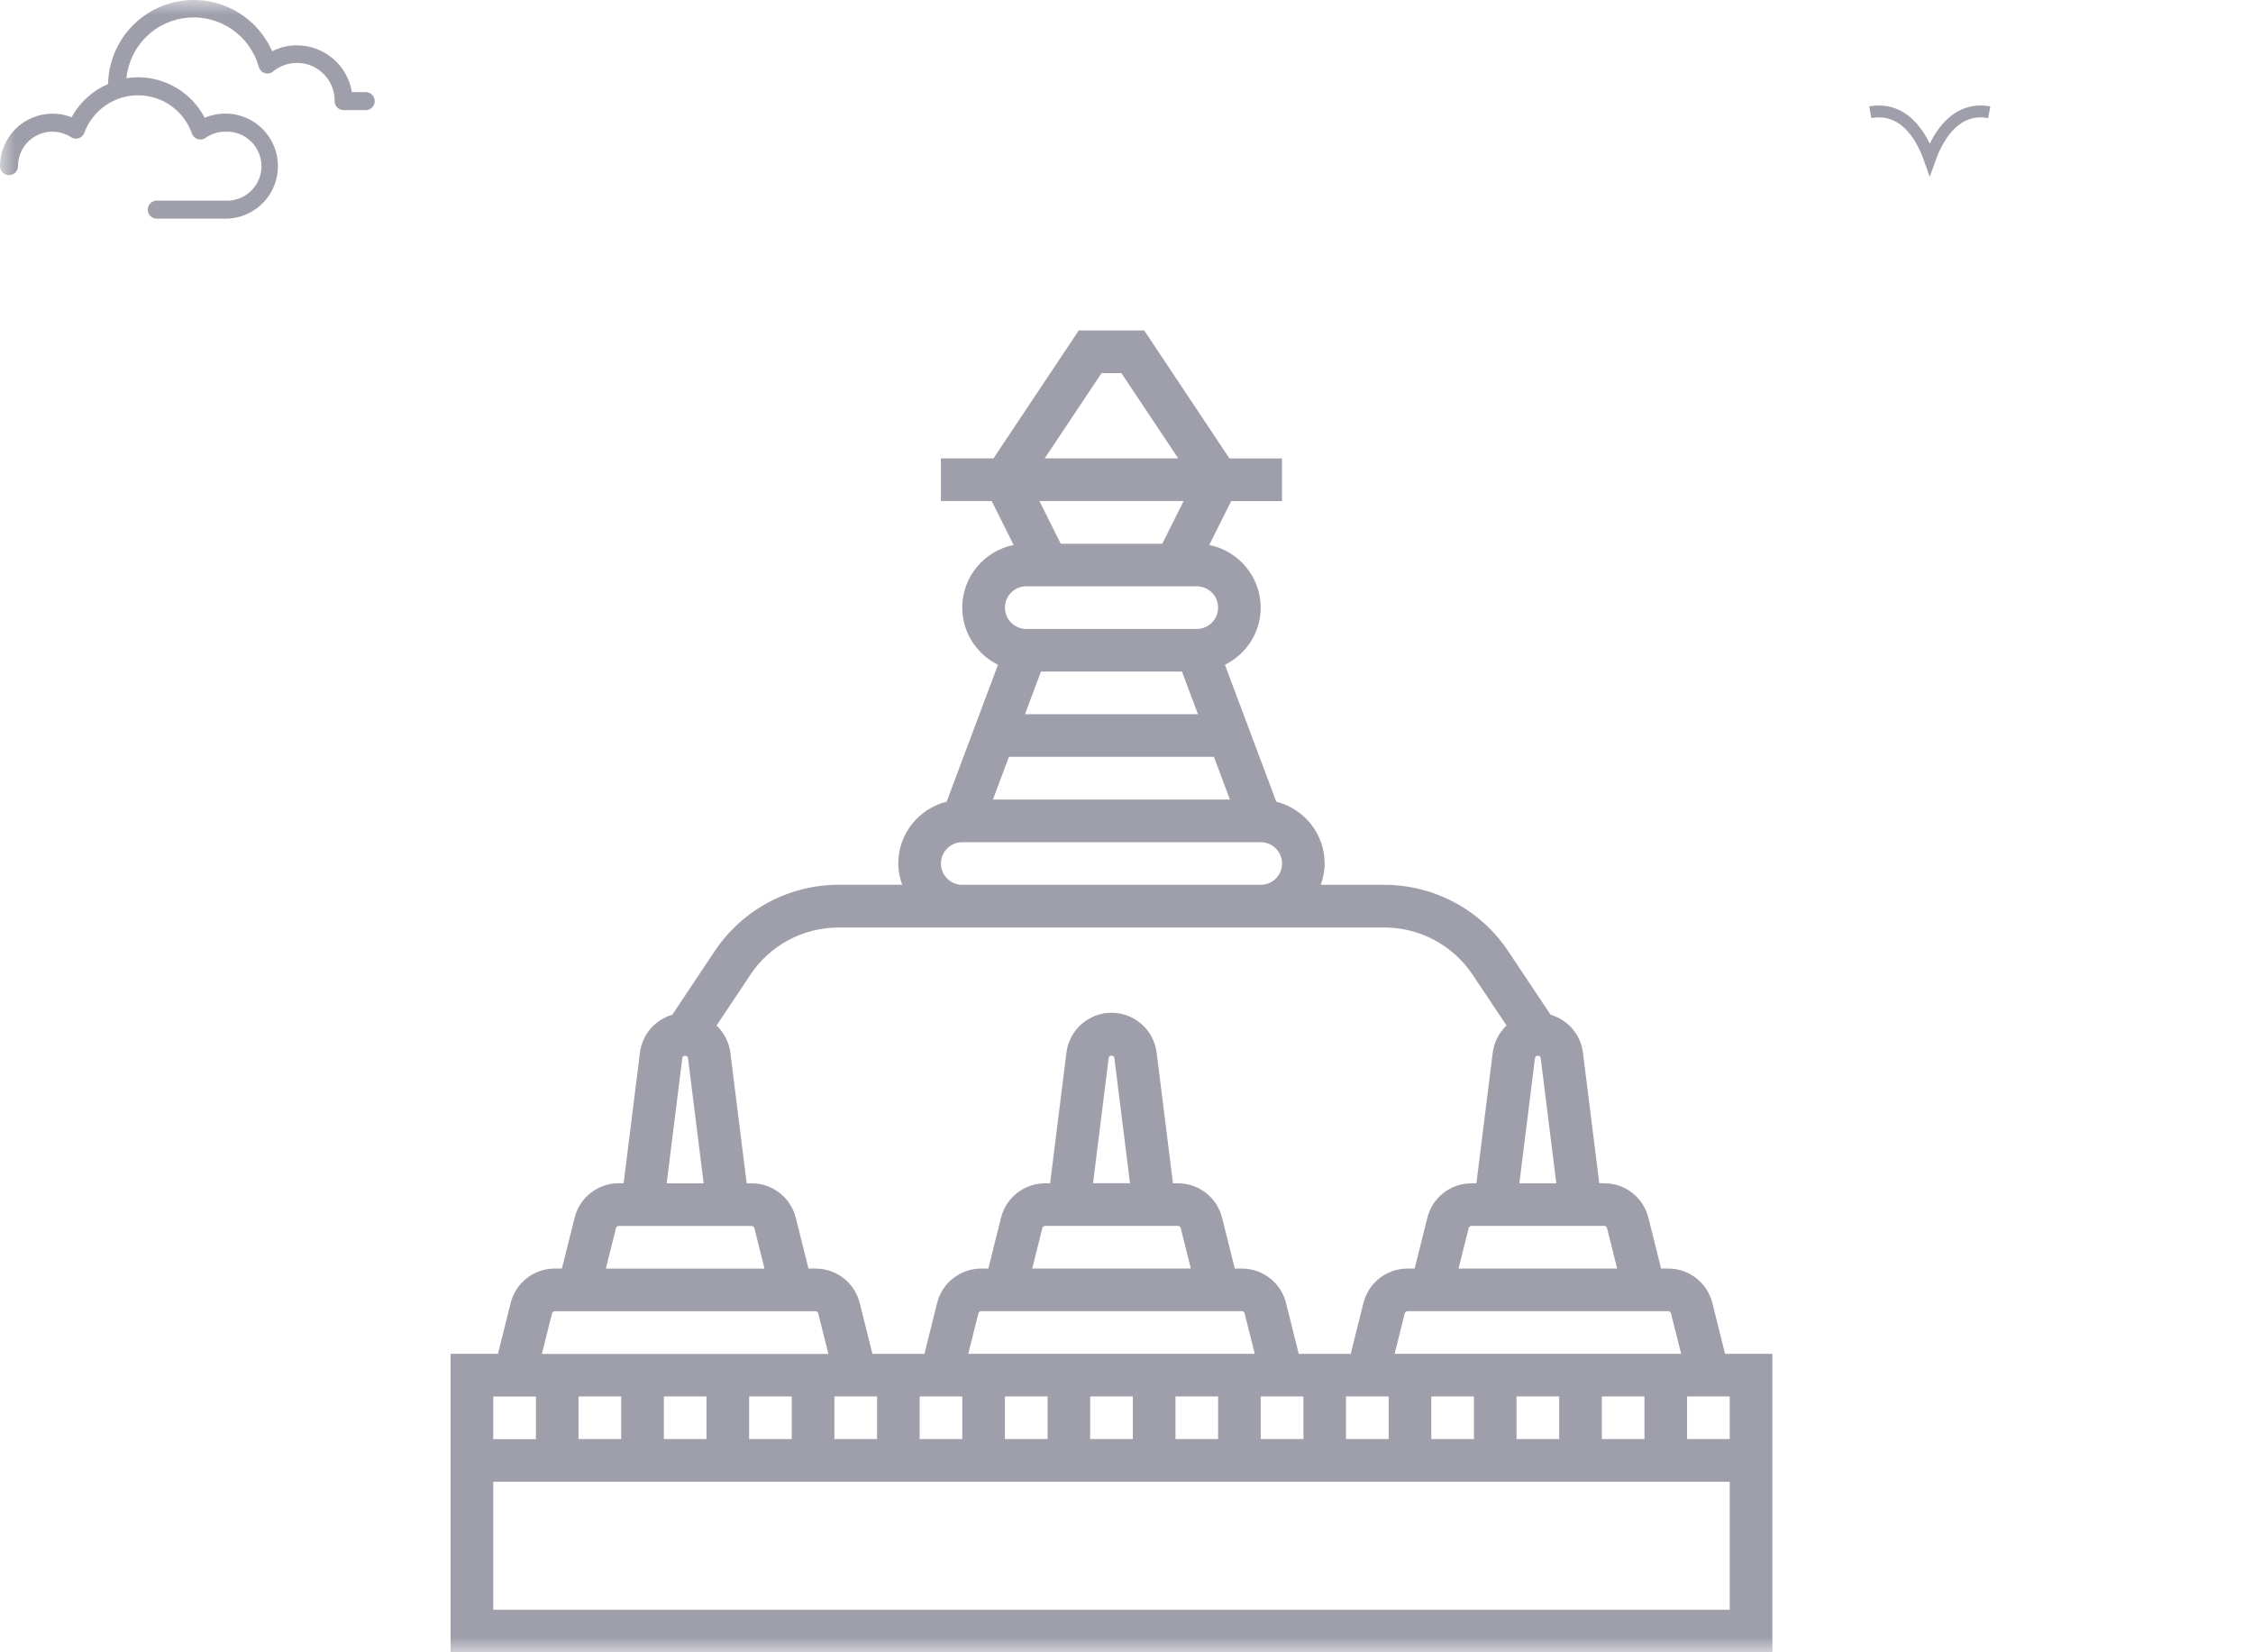 <svg width="75" height="55" viewBox="0 0 75 55" fill="none" xmlns="http://www.w3.org/2000/svg">
<mask id="mask0_1_4508" style="mask-type:alpha" maskUnits="userSpaceOnUse" x="0" y="0" width="75" height="55">
<rect width="75" height="55" fill="#D9D9D9"/>
</mask>
<g mask="url(#mask0_1_4508)">
<path d="M2.383 3.903C2.18 3.823 1.964 3.782 1.746 3.783C1.283 3.784 0.84 3.968 0.512 4.296C0.185 4.623 0.001 5.067 0 5.53C0 5.609 0.032 5.686 0.088 5.742C0.144 5.798 0.22 5.83 0.3 5.83C0.38 5.83 0.456 5.798 0.512 5.742C0.569 5.686 0.6 5.609 0.6 5.53C0.6 5.324 0.655 5.122 0.759 4.944C0.864 4.767 1.015 4.622 1.196 4.523C1.376 4.424 1.58 4.376 1.786 4.384C1.992 4.392 2.192 4.455 2.365 4.567C2.402 4.591 2.445 4.607 2.49 4.612C2.534 4.618 2.58 4.614 2.623 4.6C2.665 4.585 2.704 4.561 2.737 4.529C2.769 4.498 2.793 4.459 2.809 4.416C2.944 4.049 3.19 3.732 3.512 3.51C3.834 3.287 4.217 3.169 4.608 3.172C5 3.175 5.381 3.299 5.699 3.526C6.018 3.754 6.259 4.074 6.388 4.443C6.404 4.487 6.429 4.526 6.461 4.559C6.494 4.591 6.534 4.615 6.578 4.63C6.622 4.644 6.668 4.648 6.714 4.641C6.76 4.634 6.804 4.617 6.842 4.591C7.033 4.455 7.261 4.383 7.496 4.383C7.651 4.376 7.807 4.399 7.953 4.453C8.099 4.507 8.233 4.591 8.346 4.698C8.459 4.805 8.549 4.935 8.611 5.078C8.672 5.221 8.704 5.375 8.704 5.531C8.704 5.687 8.672 5.841 8.611 5.985C8.549 6.128 8.459 6.257 8.346 6.364C8.233 6.472 8.099 6.555 7.953 6.609C7.807 6.663 7.651 6.687 7.496 6.679H5.218C5.139 6.679 5.062 6.711 5.006 6.767C4.95 6.823 4.918 6.899 4.918 6.979C4.918 7.059 4.95 7.135 5.006 7.191C5.062 7.248 5.139 7.279 5.218 7.279H7.496C7.756 7.28 8.012 7.223 8.247 7.113C8.483 7.002 8.69 6.841 8.855 6.64C9.02 6.439 9.138 6.204 9.2 5.952C9.263 5.7 9.269 5.437 9.217 5.182C9.166 4.927 9.058 4.687 8.902 4.48C8.746 4.272 8.546 4.101 8.315 3.981C8.085 3.86 7.831 3.792 7.572 3.782C7.312 3.771 7.053 3.819 6.815 3.921C6.603 3.515 6.284 3.175 5.893 2.937C5.501 2.699 5.052 2.572 4.594 2.571C4.464 2.573 4.335 2.584 4.207 2.604C4.26 2.082 4.493 1.594 4.867 1.226C5.241 0.858 5.732 0.632 6.255 0.587C6.778 0.543 7.3 0.683 7.731 0.982C8.162 1.282 8.475 1.723 8.615 2.229C8.629 2.277 8.654 2.32 8.688 2.356C8.723 2.392 8.766 2.418 8.813 2.433C8.86 2.448 8.911 2.451 8.959 2.441C9.008 2.432 9.054 2.41 9.092 2.379C9.277 2.227 9.501 2.131 9.738 2.103C9.975 2.074 10.216 2.114 10.431 2.218C10.646 2.322 10.827 2.485 10.953 2.689C11.078 2.892 11.143 3.127 11.139 3.366C11.139 3.446 11.17 3.522 11.226 3.578C11.283 3.635 11.359 3.666 11.439 3.666H12.174C12.253 3.666 12.33 3.635 12.386 3.578C12.442 3.522 12.474 3.446 12.474 3.366C12.474 3.287 12.442 3.21 12.386 3.154C12.33 3.098 12.253 3.066 12.174 3.066H11.715C11.643 2.632 11.419 2.236 11.084 1.951C10.748 1.666 10.322 1.509 9.881 1.509C9.595 1.508 9.313 1.576 9.059 1.707C8.798 1.112 8.342 0.623 7.766 0.323C7.189 0.022 6.528 -0.072 5.89 0.055C5.253 0.182 4.678 0.523 4.261 1.022C3.844 1.52 3.61 2.146 3.598 2.796C3.081 3.02 2.653 3.41 2.383 3.903Z" fill="#9E9FAA"/>
<path d="M62.261 3.737C63.314 3.545 63.928 4.412 64.24 5.294C64.556 4.408 65.172 3.545 66.22 3.737" stroke="#9E9FAA" stroke-width="0.396" stroke-miterlimit="10"/>
<path d="M57.425 45.064L57.003 43.372C56.833 42.698 56.229 42.226 55.533 42.226H55.296L54.873 40.534C54.704 39.859 54.102 39.387 53.404 39.387H53.239L52.695 35.035C52.619 34.426 52.181 33.943 51.618 33.778L50.208 31.665C49.286 30.279 47.739 29.453 46.075 29.453H43.966C44.046 29.23 44.096 28.993 44.096 28.744C44.096 27.749 43.408 26.919 42.486 26.686L40.777 22.129C41.478 21.781 41.967 21.064 41.967 20.228C41.967 19.197 41.23 18.336 40.255 18.141L40.986 16.68H42.676V15.26H40.927L38.09 11H35.911L33.072 15.258H31.322V16.678H33.013L33.743 18.14C32.769 18.334 32.032 19.196 32.032 20.226C32.032 21.061 32.52 21.78 33.222 22.128L31.513 26.685C30.59 26.918 29.902 27.747 29.902 28.742C29.902 28.991 29.953 29.229 30.033 29.451H27.924C26.26 29.451 24.714 30.278 23.79 31.663L22.381 33.777C21.817 33.943 21.38 34.426 21.304 35.035L20.76 39.387H20.596C19.9 39.387 19.296 39.859 19.128 40.534L18.705 42.226H18.468C17.772 42.226 17.168 42.698 17 43.372L16.577 45.064H15V55H59V45.064H57.425ZM57.581 47.903H56.161V46.483H57.581V47.903ZM20.678 46.483V47.903H19.259V46.483H20.678ZM22.099 46.483H23.518V47.903H22.099V46.483ZM24.937 46.483H26.357V47.903H24.937V46.483ZM27.776 46.483H29.196V47.903H27.776V46.483ZM30.614 46.483H32.034V47.903H30.614V46.483ZM39.213 40.806C39.257 40.806 39.294 40.835 39.305 40.878L39.642 42.226H34.362L34.699 40.878C34.71 40.835 34.747 40.806 34.791 40.806H39.213ZM36.386 39.386L36.907 35.211C36.921 35.117 37.082 35.118 37.095 35.211L37.617 39.387H36.386V39.386ZM41.34 43.644C41.385 43.644 41.422 43.674 41.432 43.716L41.77 45.064H32.233L32.57 43.716C32.581 43.674 32.618 43.644 32.662 43.644H41.342H41.34ZM33.453 46.483H34.873V47.903H33.453V46.483ZM36.291 46.483H37.711V47.903H36.291V46.483ZM39.13 46.483H40.55V47.903H39.13V46.483ZM41.968 46.483H43.389V47.903H41.968V46.483ZM44.807 46.483H46.227V47.903H44.807V46.483ZM47.646 46.483H49.066V47.903H47.646V46.483ZM50.484 46.483H51.904V47.903H50.484V46.483ZM53.323 46.483H54.743V47.903H53.323V46.483ZM55.625 43.716L55.963 45.064H46.426L46.763 43.716C46.774 43.674 46.811 43.644 46.855 43.644H55.535C55.579 43.644 55.616 43.674 55.627 43.716H55.625ZM53.496 40.878L53.834 42.226H48.554L48.891 40.878C48.902 40.835 48.939 40.806 48.983 40.806H53.404C53.448 40.806 53.486 40.835 53.496 40.878ZM50.578 39.387L51.099 35.213C51.112 35.118 51.274 35.119 51.287 35.213L51.808 39.389H50.578V39.387ZM39.346 22.354L39.878 23.774H34.121L34.653 22.354H39.346ZM40.41 25.193L40.942 26.613H33.054L33.586 25.193H40.409H40.41ZM36.67 12.42H37.33L39.222 15.258H34.778L36.67 12.42ZM39.401 16.678L38.691 18.099H35.31L34.601 16.678H39.401ZM34.162 19.517H39.839C40.231 19.517 40.549 19.834 40.549 20.226C40.549 20.618 40.231 20.936 39.839 20.936H34.162C33.77 20.936 33.453 20.618 33.453 20.226C33.453 19.834 33.77 19.517 34.162 19.517ZM31.323 28.744C31.323 28.352 31.641 28.034 32.033 28.034H41.968C42.361 28.034 42.678 28.352 42.678 28.744C42.678 29.136 42.361 29.453 41.968 29.453H32.033C31.641 29.453 31.323 29.136 31.323 28.744ZM24.973 32.453C25.632 31.462 26.737 30.873 27.925 30.873H46.076C47.266 30.873 48.368 31.463 49.028 32.453L50.151 34.135C49.907 34.369 49.738 34.681 49.692 35.037L49.148 39.389H48.983C48.287 39.389 47.683 39.861 47.515 40.535L47.092 42.227H46.855C46.159 42.227 45.555 42.699 45.387 43.374L44.964 45.066H43.234L42.811 43.374C42.642 42.699 42.038 42.227 41.342 42.227H41.105L40.682 40.535C40.513 39.861 39.91 39.389 39.213 39.389H39.047L38.503 35.037C38.409 34.282 37.762 33.711 37.002 33.711C36.242 33.711 35.595 34.281 35.501 35.037L34.957 39.389H34.791C34.095 39.389 33.491 39.861 33.323 40.535L32.901 42.227H32.663C31.968 42.227 31.363 42.699 31.195 43.374L30.773 45.066H29.042L28.62 43.374C28.45 42.699 27.846 42.227 27.15 42.227H26.913L26.49 40.535C26.321 39.861 25.718 39.389 25.021 39.389H24.856L24.312 35.037C24.266 34.681 24.097 34.369 23.853 34.135L24.976 32.454L24.973 32.453ZM22.714 35.214C22.728 35.119 22.889 35.121 22.902 35.214L23.424 39.39H22.192L22.714 35.215V35.214ZM20.506 40.88C20.517 40.838 20.555 40.808 20.599 40.808H25.02C25.064 40.808 25.101 40.838 25.112 40.88L25.449 42.228H20.168L20.505 40.88H20.506ZM18.377 43.719C18.388 43.676 18.425 43.647 18.469 43.647H27.146C27.19 43.647 27.228 43.676 27.238 43.719L27.576 45.067H18.039L18.376 43.719H18.377ZM17.841 46.486V47.906H16.42V46.486H17.84H17.841ZM16.421 53.583V49.324H57.581V53.583H16.42H16.421Z" fill="#9E9FAA"/>
</g>
</svg>
